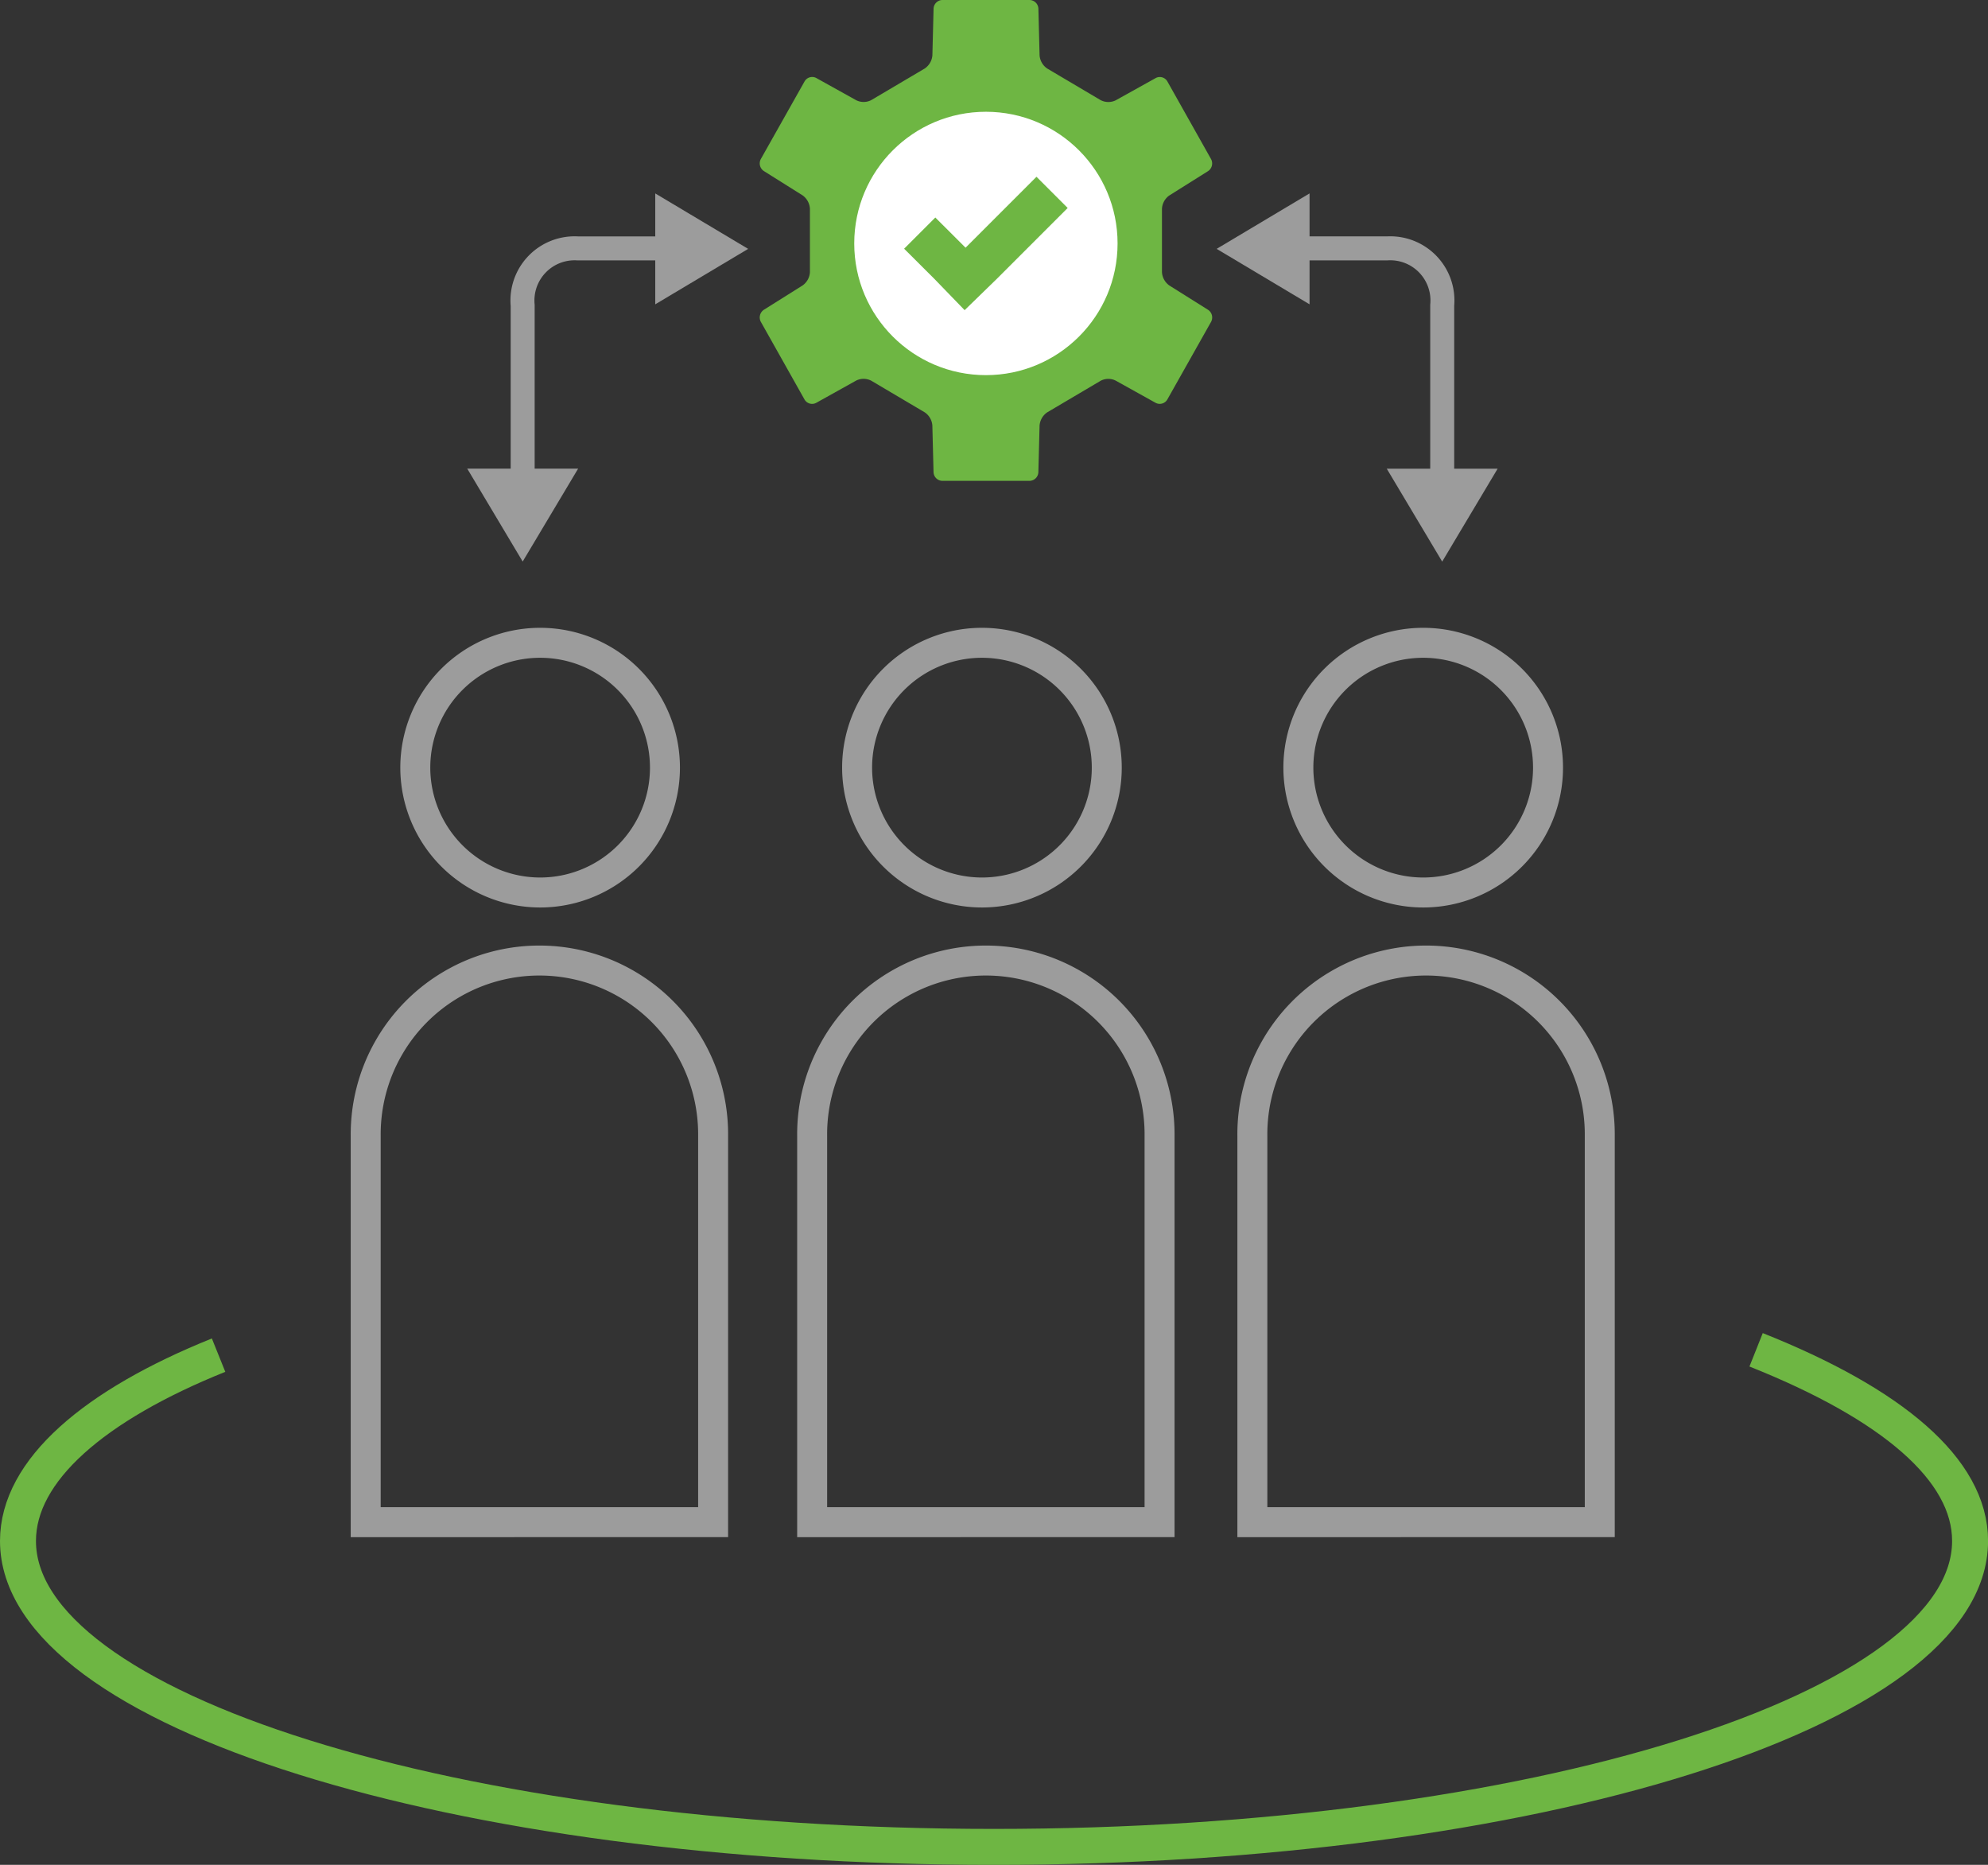 <svg xmlns="http://www.w3.org/2000/svg" width="132.672" height="124.436" viewBox="0 0 132.672 124.436"><rect x="0" y="0" width="132.672" height="124.436" fill="#333333" stroke="none"/><defs><style>.a,.d,.e{fill:none;}.a,.e{stroke:#9c9c9c;}.a{stroke-width:2px;fill-rule:evenodd;}.b{fill:#6eb643;}.c{fill:#fff;}.d{stroke:#6eb643;stroke-width:2.4px;}.d,.e{stroke-miterlimit:10;}.e{stroke-width:1.6px;}.f{fill:#9c9c9c;}</style></defs><g transform="translate(-651.269 -865.727)"><path class="a" d="M38.424,72.662a8.331,8.331,0,1,0-8.331-8.331A8.341,8.341,0,0,0,38.424,72.662Z" transform="translate(678.376 852.619)"/><path class="a" d="M38.424,72.662a8.331,8.331,0,1,0-8.331-8.331A8.341,8.341,0,0,0,38.424,72.662Z" transform="translate(648.891 852.619)"/><path class="a" d="M38.424,72.662a8.331,8.331,0,1,0-8.331-8.331A8.341,8.341,0,0,0,38.424,72.662Z" transform="translate(707.824 852.619)"/><path class="a" d="M24.109,118.561V92.786a11.593,11.593,0,1,1,23.185,0v25.774Z" transform="translate(681.36 848.736)"/><path class="a" d="M24.109,118.561V92.786a11.593,11.593,0,1,1,23.185,0v25.774Z" transform="translate(710.738 848.736)"/><path class="a" d="M24.109,118.561V92.786a11.593,11.593,0,1,1,23.185,0v25.774Z" transform="translate(651.566 848.736)"/><g transform="translate(701.969 865.727)"><path class="b" d="M-64.49,49.539a.582.582,0,0,1-.788-.226l-2.909-5.171a.616.616,0,0,1,.2-.812l2.586-1.624a1.161,1.161,0,0,0,.487-.893l0-4.216A1.179,1.179,0,0,0-65.4,35.7l-2.586-1.624a.613.613,0,0,1-.2-.812l2.913-5.169a.585.585,0,0,1,.788-.226l2.666,1.483a1.106,1.106,0,0,0,1-.013l3.565-2.106a1.175,1.175,0,0,0,.512-.879l.079-3.107a.6.6,0,0,1,.585-.586l5.826,0a.6.6,0,0,1,.585.586l.079,3.108a1.165,1.165,0,0,0,.512.88l3.564,2.108a1.12,1.12,0,0,0,1,.014l2.667-1.484a.582.582,0,0,1,.788.226l2.909,5.171a.616.616,0,0,1-.2.812l-2.586,1.624a1.164,1.164,0,0,0-.487.893l0,4.216a1.177,1.177,0,0,0,.488.893l2.586,1.624a.613.613,0,0,1,.2.812l-2.913,5.169a.585.585,0,0,1-.788.226l-2.665-1.483a1.107,1.107,0,0,0-1,.013l-3.565,2.106a1.176,1.176,0,0,0-.511.879l-.08,3.107a.6.6,0,0,1-.585.586l-5.826,0a.6.6,0,0,1-.585-.586l-.079-3.108a1.163,1.163,0,0,0-.512-.88l-3.564-2.108a1.12,1.12,0,0,0-1-.014Z" transform="translate(68.266 -22.661)"/><circle class="c" cx="8.787" cy="8.787" r="8.787" transform="translate(6.309 7.458)"/><path class="b" d="M72.919,49.714,70.9,47.7l2.082-2.082L75,47.632,79.733,42.9l2.082,2.082-4.732,4.732L74.938,51.8Z" transform="translate(-61.262 -31.104)"/></g><path class="d" d="M16.111,170.06c-8.267,3.326-13.387,7.675-13.387,12.4,0,11.274,29.161,20.413,65.135,20.413S133,193.732,133,182.459c0-4.76-5.2-9.14-14.28-12.755" transform="translate(649.745 786.092)"/><g transform="translate(702.862 877.841) rotate(90)"><path class="e" d="M17.8,10.829H3.8A3.481,3.481,0,0,1,0,7.171C0,4.718,0,0,0,0" transform="translate(4.46 5.883)"/><path class="f" d="M0,6.2H7.4L3.7,0Z" transform="translate(0.793 1.664)"/><path class="f" d="M0,6.2H7.4L3.7,0Z" transform="translate(25.357 13.011) rotate(90)"/></g><g transform="translate(751.218 878.633) rotate(90)"><path class="e" d="M17.8,0H3.8A3.481,3.481,0,0,0,0,3.657c0,2.453,0,7.171,0,7.171" transform="translate(3.667 3.701)"/><path class="f" d="M0,0H7.4L3.7,6.2Z" transform="translate(0 12.554)"/><path class="f" d="M0,0H7.4L3.7,6.2Z" transform="translate(18.368 7.402) rotate(-90)"/></g></g></svg>